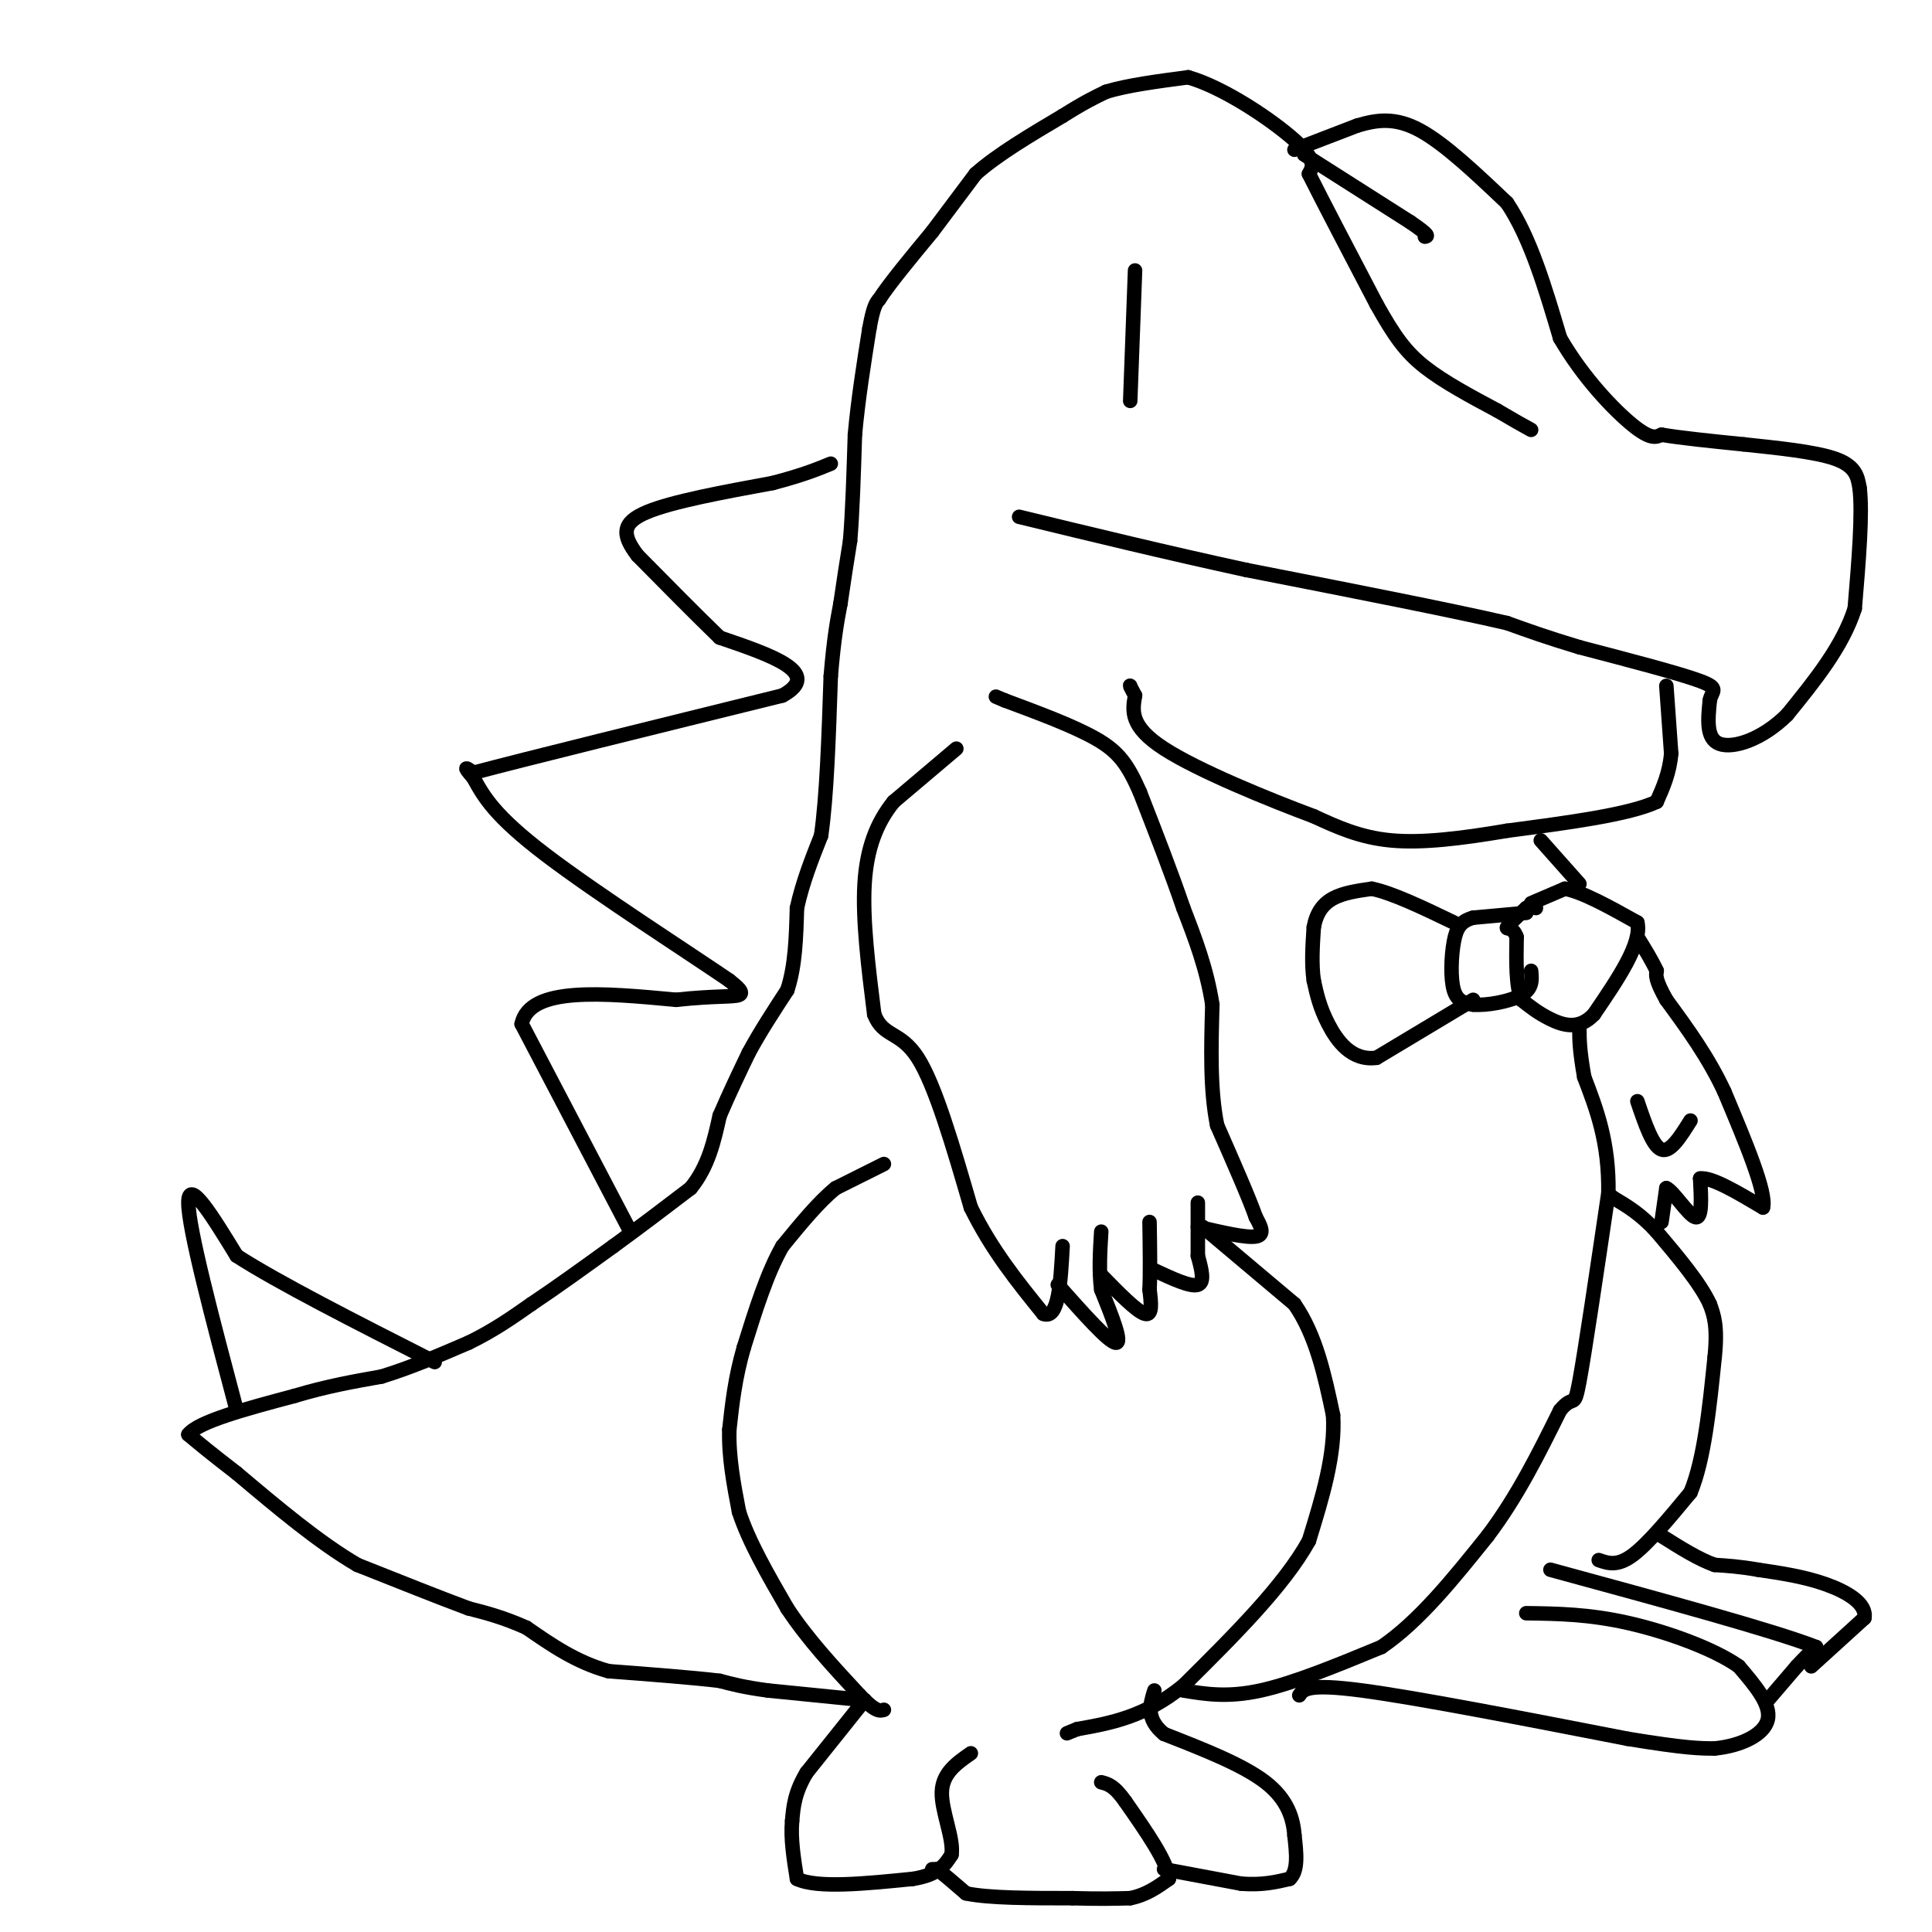 <svg viewBox='0 0 400 400' version='1.1' xmlns='http://www.w3.org/2000/svg' xmlns:xlink='http://www.w3.org/1999/xlink'><g fill='none' stroke='#000000' stroke-width='3' stroke-linecap='round' stroke-linejoin='round'><path d='M183,241c0.000,0.000 -10.000,5.000 -10,5'/><path d='M173,246c-3.500,2.833 -7.250,7.417 -11,12'/><path d='M162,258c-3.167,5.500 -5.583,13.250 -8,21'/><path d='M154,279c-1.833,6.333 -2.417,11.667 -3,17'/><path d='M151,296c-0.167,5.667 0.917,11.333 2,17'/><path d='M153,313c2.000,6.167 6.000,13.083 10,20'/><path d='M163,333c4.167,6.333 9.583,12.167 15,18'/><path d='M178,351c3.333,3.500 4.167,3.250 5,3'/><path d='M179,352c0.000,0.000 -20.000,-2.000 -20,-2'/><path d='M159,350c-5.000,-0.667 -7.500,-1.333 -10,-2'/><path d='M149,348c-5.500,-0.667 -14.250,-1.333 -23,-2'/><path d='M126,346c-6.667,-1.833 -11.833,-5.417 -17,-9'/><path d='M109,337c-4.833,-2.167 -8.417,-3.083 -12,-4'/><path d='M97,333c-5.833,-2.167 -14.417,-5.583 -23,-9'/><path d='M74,324c-8.000,-4.667 -16.500,-11.833 -25,-19'/><path d='M49,305c-5.833,-4.500 -7.917,-6.250 -10,-8'/><path d='M39,297c2.000,-2.667 12.000,-5.333 22,-8'/><path d='M61,289c6.667,-2.000 12.333,-3.000 18,-4'/><path d='M79,285c6.000,-1.833 12.000,-4.417 18,-7'/><path d='M97,278c5.167,-2.500 9.083,-5.250 13,-8'/><path d='M110,270c5.000,-3.333 11.000,-7.667 17,-12'/><path d='M127,258c5.500,-4.000 10.750,-8.000 16,-12'/><path d='M143,246c3.667,-4.500 4.833,-9.750 6,-15'/><path d='M149,231c2.000,-4.667 4.000,-8.833 6,-13'/><path d='M155,218c2.333,-4.333 5.167,-8.667 8,-13'/><path d='M163,205c1.667,-5.000 1.833,-11.000 2,-17'/><path d='M165,188c1.167,-5.333 3.083,-10.167 5,-15'/><path d='M170,173c1.167,-8.000 1.583,-20.500 2,-33'/><path d='M172,140c0.667,-8.000 1.333,-11.500 2,-15'/><path d='M174,125c0.667,-4.667 1.333,-8.833 2,-13'/><path d='M176,112c0.500,-5.833 0.750,-13.917 1,-22'/><path d='M177,90c0.667,-7.333 1.833,-14.667 3,-22'/><path d='M180,68c0.833,-4.667 1.417,-5.333 2,-6'/><path d='M182,62c2.167,-3.333 6.583,-8.667 11,-14'/><path d='M193,48c0.000,0.000 9.000,-12.000 9,-12'/><path d='M202,36c4.500,-4.000 11.250,-8.000 18,-12'/><path d='M220,24c4.500,-2.833 6.750,-3.917 9,-5'/><path d='M229,19c4.333,-1.333 10.667,-2.167 17,-3'/><path d='M246,16c7.400,2.111 17.400,8.889 22,13c4.600,4.111 3.800,5.556 3,7'/><path d='M271,36c2.833,5.667 8.417,16.333 14,27'/><path d='M285,63c3.733,6.689 6.067,9.911 10,13c3.933,3.089 9.467,6.044 15,9'/><path d='M310,85c3.667,2.167 5.333,3.083 7,4'/><path d='M270,32c0.000,0.000 22.000,14.000 22,14'/><path d='M292,46c4.167,2.833 3.583,2.917 3,3'/><path d='M268,31c0.000,0.000 13.000,-5.000 13,-5'/><path d='M281,26c4.111,-1.222 7.889,-1.778 13,1c5.111,2.778 11.556,8.889 18,15'/><path d='M312,42c4.833,7.167 7.917,17.583 11,28'/><path d='M323,70c4.778,8.267 11.222,14.933 15,18c3.778,3.067 4.889,2.533 6,2'/><path d='M344,90c3.833,0.667 10.417,1.333 17,2'/><path d='M361,92c6.644,0.711 14.756,1.489 19,3c4.244,1.511 4.622,3.756 5,6'/><path d='M385,101c0.667,5.167 -0.167,15.083 -1,25'/><path d='M384,126c-2.500,7.833 -8.250,14.917 -14,22'/><path d='M370,148c-5.200,5.156 -11.200,7.044 -14,6c-2.800,-1.044 -2.400,-5.022 -2,-9'/><path d='M354,145c0.356,-1.978 2.244,-2.422 -2,-4c-4.244,-1.578 -14.622,-4.289 -25,-7'/><path d='M327,134c-6.667,-2.000 -10.833,-3.500 -15,-5'/><path d='M312,129c-11.500,-2.667 -32.750,-6.833 -54,-11'/><path d='M258,118c-16.833,-3.667 -31.917,-7.333 -47,-11'/><path d='M345,142c0.000,0.000 1.000,14.000 1,14'/><path d='M346,156c-0.333,4.000 -1.667,7.000 -3,10'/><path d='M343,166c-5.667,2.667 -18.333,4.333 -31,6'/><path d='M312,172c-9.444,1.600 -17.556,2.600 -24,2c-6.444,-0.600 -11.222,-2.800 -16,-5'/><path d='M272,169c-9.111,-3.400 -23.889,-9.400 -31,-14c-7.111,-4.600 -6.556,-7.800 -6,-11'/><path d='M235,144c-1.167,-2.167 -1.083,-2.083 -1,-2'/><path d='M198,155c0.000,0.000 -13.000,11.000 -13,11'/><path d='M185,166c-3.444,4.289 -5.556,9.511 -6,17c-0.444,7.489 0.778,17.244 2,27'/><path d='M181,210c1.822,4.822 5.378,3.378 9,9c3.622,5.622 7.311,18.311 11,31'/><path d='M201,250c4.333,8.833 9.667,15.417 15,22'/><path d='M216,272c3.167,1.333 3.583,-6.333 4,-14'/><path d='M219,266c5.250,5.917 10.500,11.833 12,12c1.500,0.167 -0.750,-5.417 -3,-11'/><path d='M228,267c-0.500,-3.833 -0.250,-7.917 0,-12'/><path d='M228,264c3.667,3.750 7.333,7.500 9,8c1.667,0.500 1.333,-2.250 1,-5'/><path d='M238,267c0.167,-3.167 0.083,-8.583 0,-14'/><path d='M239,263c3.750,1.750 7.500,3.500 9,3c1.500,-0.500 0.750,-3.250 0,-6'/><path d='M248,260c0.000,-2.833 0.000,-6.917 0,-11'/><path d='M248,254c5.000,1.167 10.000,2.333 12,2c2.000,-0.333 1.000,-2.167 0,-4'/><path d='M260,252c-1.333,-3.833 -4.667,-11.417 -8,-19'/><path d='M252,233c-1.500,-7.333 -1.250,-16.167 -1,-25'/><path d='M251,208c-1.167,-7.500 -3.583,-13.750 -6,-20'/><path d='M245,188c-2.500,-7.333 -5.750,-15.667 -9,-24'/><path d='M236,164c-2.556,-5.822 -4.444,-8.378 -9,-11c-4.556,-2.622 -11.778,-5.311 -19,-8'/><path d='M208,145c-3.167,-1.333 -1.583,-0.667 0,0'/><path d='M179,352c0.000,0.000 -12.000,15.000 -12,15'/><path d='M167,367c-2.500,4.167 -2.750,7.083 -3,10'/><path d='M164,377c-0.333,3.667 0.333,7.833 1,12'/><path d='M165,389c4.167,2.000 14.083,1.000 24,0'/><path d='M189,389c5.333,-0.833 6.667,-2.917 8,-5'/><path d='M197,384c0.533,-3.311 -2.133,-9.089 -2,-13c0.133,-3.911 3.067,-5.956 6,-8'/><path d='M193,387c0.000,0.000 1.000,0.000 1,0'/><path d='M194,387c1.167,0.833 3.583,2.917 6,5'/><path d='M200,392c4.667,1.000 13.333,1.000 22,1'/><path d='M222,393c5.667,0.167 8.833,0.083 12,0'/><path d='M234,393c3.333,-0.667 5.667,-2.333 8,-4'/><path d='M242,389c-0.167,-3.333 -4.583,-9.667 -9,-16'/><path d='M233,373c-2.333,-3.333 -3.667,-3.667 -5,-4'/><path d='M241,387c0.000,0.000 16.000,3.000 16,3'/><path d='M257,390c4.333,0.333 7.167,-0.333 10,-1'/><path d='M267,389c1.833,-1.667 1.417,-5.333 1,-9'/><path d='M268,380c-0.244,-3.400 -1.356,-7.400 -6,-11c-4.644,-3.600 -12.822,-6.800 -21,-10'/><path d='M241,359c-3.833,-3.167 -2.917,-6.083 -2,-9'/><path d='M249,254c0.000,0.000 19.000,16.000 19,16'/><path d='M268,270c4.500,6.500 6.250,14.750 8,23'/><path d='M276,293c0.500,8.167 -2.250,17.083 -5,26'/><path d='M271,319c-5.167,9.333 -15.583,19.667 -26,30'/><path d='M245,349c-8.000,6.500 -15.000,7.750 -22,9'/><path d='M223,358c-3.667,1.500 -1.833,0.750 0,0'/><path d='M245,350c4.583,0.750 9.167,1.500 16,0c6.833,-1.500 15.917,-5.250 25,-9'/><path d='M286,341c7.833,-5.333 14.917,-14.167 22,-23'/><path d='M308,318c6.167,-8.167 10.583,-17.083 15,-26'/><path d='M323,292c2.956,-3.644 2.844,0.244 4,-6c1.156,-6.244 3.578,-22.622 6,-39'/><path d='M333,247c0.167,-10.500 -2.417,-17.250 -5,-24'/><path d='M328,223c-1.000,-5.667 -1.000,-7.833 -1,-10'/><path d='M269,351c0.833,-1.250 1.667,-2.500 13,-1c11.333,1.500 33.167,5.750 55,10'/><path d='M337,360c12.167,2.000 15.083,2.000 18,2'/><path d='M355,362c5.511,-0.533 10.289,-2.867 11,-6c0.711,-3.133 -2.644,-7.067 -6,-11'/><path d='M360,345c-5.111,-3.622 -14.889,-7.178 -23,-9c-8.111,-1.822 -14.556,-1.911 -21,-2'/><path d='M366,352c0.000,0.000 6.000,-7.000 6,-7'/><path d='M372,345c1.667,-1.833 2.833,-2.917 4,-4'/><path d='M376,341c-8.500,-3.333 -31.750,-9.667 -55,-16'/><path d='M375,345c0.000,0.000 11.000,-10.000 11,-10'/><path d='M386,335c0.556,-2.978 -3.556,-5.422 -8,-7c-4.444,-1.578 -9.222,-2.289 -14,-3'/><path d='M364,325c-3.833,-0.667 -6.417,-0.833 -9,-1'/><path d='M355,324c-3.333,-1.167 -7.167,-3.583 -11,-6'/><path d='M331,323c1.917,0.667 3.833,1.333 7,-1c3.167,-2.333 7.583,-7.667 12,-13'/><path d='M350,309c2.833,-6.833 3.917,-17.417 5,-28'/><path d='M355,281c0.667,-6.500 -0.167,-8.750 -1,-11'/><path d='M354,270c-2.000,-4.333 -6.500,-9.667 -11,-15'/><path d='M343,255c-3.333,-3.667 -6.167,-5.333 -9,-7'/><path d='M334,248c-1.500,-1.167 -0.750,-0.583 0,0'/><path d='M344,253c0.000,0.000 1.000,-7.000 1,-7'/><path d='M345,246c1.444,0.600 4.556,5.600 6,6c1.444,0.400 1.222,-3.800 1,-8'/><path d='M352,244c2.333,-0.333 7.667,2.833 13,6'/><path d='M365,250c0.833,-3.000 -3.583,-13.500 -8,-24'/><path d='M357,226c-3.333,-7.167 -7.667,-13.083 -12,-19'/><path d='M345,207c-2.333,-4.167 -2.167,-5.083 -2,-6'/><path d='M343,201c-1.000,-2.167 -2.500,-4.583 -4,-7'/><path d='M339,228c1.583,4.667 3.167,9.333 5,10c1.833,0.667 3.917,-2.667 6,-6'/><path d='M319,174c0.000,0.000 8.000,9.000 8,9'/><path d='M317,187c0.000,0.000 7.000,-3.000 7,-3'/><path d='M324,184c3.667,0.667 9.333,3.833 15,7'/><path d='M339,191c1.000,4.333 -4.000,11.667 -9,19'/><path d='M330,210c-3.133,3.356 -6.467,2.244 -9,1c-2.533,-1.244 -4.267,-2.622 -6,-4'/><path d='M315,207c-1.167,-2.833 -1.083,-7.917 -1,-13'/><path d='M314,194c-0.778,-2.289 -2.222,-1.511 -2,-2c0.222,-0.489 2.111,-2.244 4,-4'/><path d='M316,188c1.000,-0.667 1.500,-0.333 2,0'/><path d='M316,189c0.000,0.000 -11.000,1.000 -11,1'/><path d='M305,190c-2.560,0.726 -3.458,2.042 -4,5c-0.542,2.958 -0.726,7.560 0,10c0.726,2.440 2.363,2.720 4,3'/><path d='M305,208c2.756,0.244 7.644,-0.644 10,-2c2.356,-1.356 2.178,-3.178 2,-5'/><path d='M305,207c0.000,0.000 -20.000,12.000 -20,12'/><path d='M285,219c-5.200,0.711 -8.200,-3.511 -10,-7c-1.800,-3.489 -2.400,-6.244 -3,-9'/><path d='M272,203c-0.500,-3.333 -0.250,-7.167 0,-11'/><path d='M272,192c0.533,-2.956 1.867,-4.844 4,-6c2.133,-1.156 5.067,-1.578 8,-2'/><path d='M284,184c4.167,0.833 10.583,3.917 17,7'/><path d='M49,292c-5.000,-18.833 -10.000,-37.667 -10,-43c0.000,-5.333 5.000,2.833 10,11'/><path d='M49,260c8.500,5.500 24.750,13.750 41,22'/><path d='M130,254c0.000,0.000 -22.000,-42.000 -22,-42'/><path d='M108,212c1.667,-7.833 16.833,-6.417 32,-5'/><path d='M140,207c7.956,-0.867 11.844,-0.533 13,-1c1.156,-0.467 -0.422,-1.733 -2,-3'/><path d='M151,203c-8.089,-5.533 -27.311,-17.867 -38,-26c-10.689,-8.133 -12.844,-12.067 -15,-16'/><path d='M98,161c-2.500,-2.833 -1.250,-1.917 0,-1'/><path d='M98,160c10.667,-2.833 37.333,-9.417 64,-16'/><path d='M162,144c8.500,-4.667 -2.250,-8.333 -13,-12'/><path d='M149,132c-5.000,-4.833 -11.000,-10.917 -17,-17'/><path d='M132,115c-3.356,-4.378 -3.244,-6.822 2,-9c5.244,-2.178 15.622,-4.089 26,-6'/><path d='M160,100c6.333,-1.667 9.167,-2.833 12,-4'/><path d='M235,56c0.000,0.000 -1.000,27.000 -1,27'/></g>
</svg>